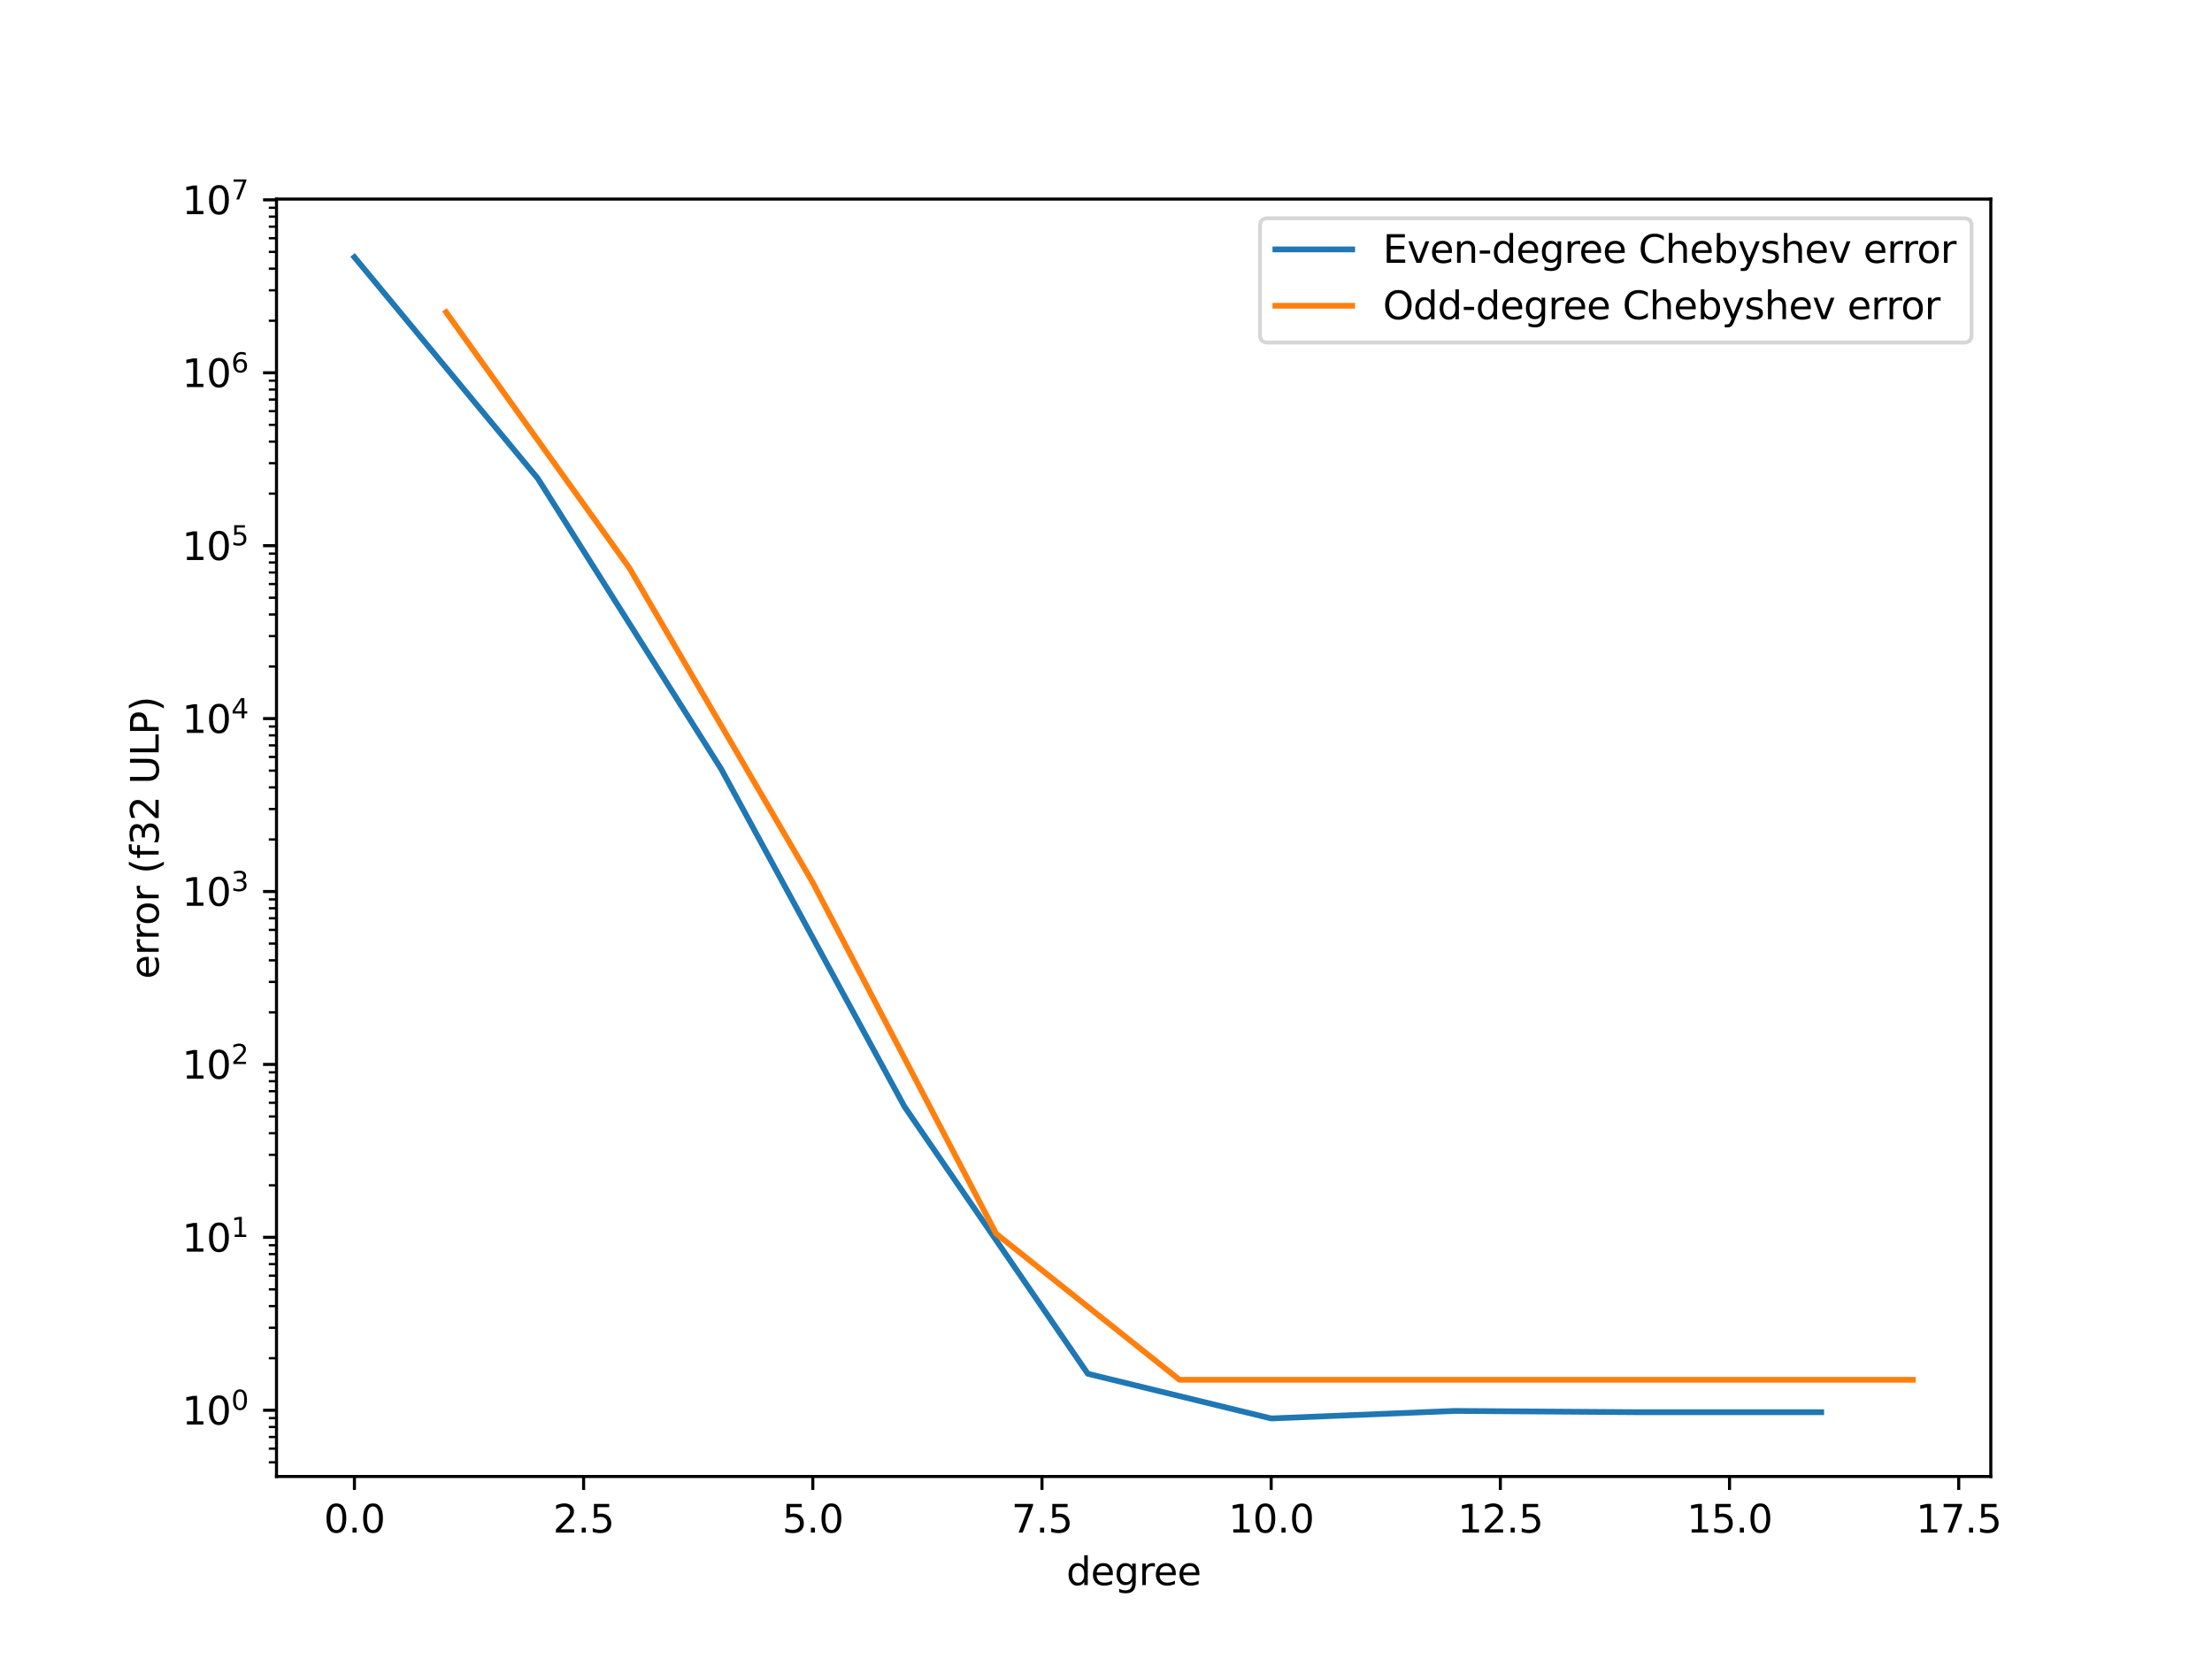 <svg xmlns="http://www.w3.org/2000/svg" xmlns:xlink="http://www.w3.org/1999/xlink" width="768" height="576" viewBox="0 0 576 432"><defs><style>*{stroke-linejoin:round;stroke-linecap:butt}</style></defs><g id="figure_1"><path id="patch_1" d="M0 432h576V0H0z" style="fill:#fff"/><g id="axes_1"><path id="patch_2" d="M72 384.48h446.4V51.84H72z" style="fill:#fff"/><g id="matplotlib.axis_1"><g id="xtick_1"><g id="line2d_1"><defs><path id="m147473c381" d="M0 0v3.5" style="stroke:#000;stroke-width:.8"/></defs><use xlink:href="#m147473c381" x="92.291" y="384.48" style="stroke:#000;stroke-width:.8"/></g><g id="text_1" transform="matrix(.1 0 0 -.1 84.34 399.078)"><defs><path id="DejaVuSans-30" d="M2034 4250q-487 0-733-480-245-479-245-1442 0-959 245-1439 246-480 733-480 491 0 736 480 246 480 246 1439 0 963-246 1442-245 480-736 480m0 500q785 0 1199-621 414-620 414-1801 0-1178-414-1799Q2819-91 2034-91q-784 0-1198 620-414 621-414 1799 0 1181 414 1801 414 621 1198 621" transform="scale(.016)"/><path id="DejaVuSans-2e" d="M684 794h660V0H684z" transform="scale(.016)"/></defs><use xlink:href="#DejaVuSans-30"/><use xlink:href="#DejaVuSans-2e" x="63.623"/><use xlink:href="#DejaVuSans-30" x="95.41"/></g></g><g id="xtick_2"><use xlink:href="#m147473c381" id="line2d_2" x="151.97" y="384.48" style="stroke:#000;stroke-width:.8"/><g id="text_2" transform="matrix(.1 0 0 -.1 144.018 399.078)"><defs><path id="DejaVuSans-32" d="M1228 531h2203V0H469v531q359 372 979 998 621 627 780 809 303 340 423 576 121 236 121 464 0 372-261 606-261 235-680 235-297 0-627-103-329-103-704-313v638q381 153 712 231 332 78 607 78 725 0 1156-363 431-362 431-968 0-288-108-546-107-257-392-607-78-91-497-524-418-433-1181-1211" transform="scale(.016)"/><path id="DejaVuSans-35" d="M691 4666h2478v-532H1269V2991q137 47 274 70 138 23 276 23 781 0 1237-428 457-428 457-1159 0-753-469-1171Q2575-91 1722-91q-294 0-599 50Q819 9 494 109v635q281-153 581-228t634-75q541 0 856 284 316 284 316 772 0 487-316 771-315 285-856 285-253 0-505-56-251-56-513-175z" transform="scale(.016)"/></defs><use xlink:href="#DejaVuSans-32"/><use xlink:href="#DejaVuSans-2e" x="63.623"/><use xlink:href="#DejaVuSans-35" x="95.41"/></g></g><g id="xtick_3"><use xlink:href="#m147473c381" id="line2d_3" x="211.649" y="384.48" style="stroke:#000;stroke-width:.8"/><g id="text_3" transform="matrix(.1 0 0 -.1 203.698 399.078)"><use xlink:href="#DejaVuSans-35"/><use xlink:href="#DejaVuSans-2e" x="63.623"/><use xlink:href="#DejaVuSans-30" x="95.41"/></g></g><g id="xtick_4"><use xlink:href="#m147473c381" id="line2d_4" x="271.328" y="384.48" style="stroke:#000;stroke-width:.8"/><g id="text_4" transform="matrix(.1 0 0 -.1 263.377 399.078)"><defs><path id="DejaVuSans-37" d="M525 4666h3000v-269L1831 0h-659l1594 4134H525z" transform="scale(.016)"/></defs><use xlink:href="#DejaVuSans-37"/><use xlink:href="#DejaVuSans-2e" x="63.623"/><use xlink:href="#DejaVuSans-35" x="95.41"/></g></g><g id="xtick_5"><use xlink:href="#m147473c381" id="line2d_5" x="331.007" y="384.48" style="stroke:#000;stroke-width:.8"/><g id="text_5" transform="matrix(.1 0 0 -.1 319.875 399.078)"><defs><path id="DejaVuSans-31" d="M794 531h1031v3560L703 3866v575l1116 225h631V531h1031V0H794z" transform="scale(.016)"/></defs><use xlink:href="#DejaVuSans-31"/><use xlink:href="#DejaVuSans-30" x="63.623"/><use xlink:href="#DejaVuSans-2e" x="127.246"/><use xlink:href="#DejaVuSans-30" x="159.033"/></g></g><g id="xtick_6"><use xlink:href="#m147473c381" id="line2d_6" x="390.687" y="384.48" style="stroke:#000;stroke-width:.8"/><g id="text_6" transform="matrix(.1 0 0 -.1 379.554 399.078)"><use xlink:href="#DejaVuSans-31"/><use xlink:href="#DejaVuSans-32" x="63.623"/><use xlink:href="#DejaVuSans-2e" x="127.246"/><use xlink:href="#DejaVuSans-35" x="159.033"/></g></g><g id="xtick_7"><use xlink:href="#m147473c381" id="line2d_7" x="450.366" y="384.48" style="stroke:#000;stroke-width:.8"/><g id="text_7" transform="matrix(.1 0 0 -.1 439.233 399.078)"><use xlink:href="#DejaVuSans-31"/><use xlink:href="#DejaVuSans-35" x="63.623"/><use xlink:href="#DejaVuSans-2e" x="127.246"/><use xlink:href="#DejaVuSans-30" x="159.033"/></g></g><g id="xtick_8"><use xlink:href="#m147473c381" id="line2d_8" x="510.045" y="384.48" style="stroke:#000;stroke-width:.8"/><g id="text_8" transform="matrix(.1 0 0 -.1 498.912 399.078)"><use xlink:href="#DejaVuSans-31"/><use xlink:href="#DejaVuSans-37" x="63.623"/><use xlink:href="#DejaVuSans-2e" x="127.246"/><use xlink:href="#DejaVuSans-35" x="159.033"/></g></g><g id="text_9" transform="matrix(.1 0 0 -.1 277.679 412.757)"><defs><path id="DejaVuSans-64" d="M2906 2969v1894h575V0h-575v525q-181-312-458-464-276-152-664-152-634 0-1033 506-398 507-398 1332t398 1331q399 506 1033 506 388 0 664-152 277-151 458-463M947 1747q0-634 261-995t717-361 718 361q263 361 263 995t-263 995q-262 361-718 361t-717-361-261-995" transform="scale(.016)"/><path id="DejaVuSans-65" d="M3597 1894v-281H953q38-594 358-905t892-311q331 0 642 81t618 244V178Q3153 47 2828-22t-659-69q-838 0-1327 487-489 488-489 1320 0 859 464 1363 464 505 1252 505 706 0 1117-455 411-454 411-1235m-575 169q-6 471-264 752-258 282-683 282-481 0-770-272t-333-766z" transform="scale(.016)"/><path id="DejaVuSans-67" d="M2906 1791q0 625-258 968-257 344-723 344-462 0-720-344-258-343-258-968 0-622 258-966t720-344q466 0 723 344 258 344 258 966m575-1357q0-893-397-1329-396-436-1215-436-303 0-572 45t-522 139v559q253-137 500-202 247-66 503-66 566 0 847 295t281 892v285q-178-310-456-463T1784 0Q1141 0 747 490 353 981 353 1791q0 812 394 1302 394 491 1037 491 388 0 666-153t456-462v531h575z" transform="scale(.016)"/><path id="DejaVuSans-72" d="M2631 2963q-97 56-211 82-114 27-251 27-488 0-749-317t-261-911V0H581v3500h578v-544q182 319 472 473 291 155 707 155 59 0 131-8 72-7 159-23z" transform="scale(.016)"/></defs><use xlink:href="#DejaVuSans-64"/><use xlink:href="#DejaVuSans-65" x="63.477"/><use xlink:href="#DejaVuSans-67" x="125"/><use xlink:href="#DejaVuSans-72" x="188.477"/><use xlink:href="#DejaVuSans-65" x="227.34"/><use xlink:href="#DejaVuSans-65" x="288.863"/></g></g><g id="matplotlib.axis_2"><g id="ytick_1"><g id="line2d_9"><defs><path id="m34103cf70c" d="M0 0h-3.5" style="stroke:#000;stroke-width:.8"/></defs><use xlink:href="#m34103cf70c" x="72" y="367.223" style="stroke:#000;stroke-width:.8"/></g><g id="text_10" transform="matrix(.1 0 0 -.1 47.4 371.022)"><use xlink:href="#DejaVuSans-31" transform="translate(0 .766)"/><use xlink:href="#DejaVuSans-30" transform="translate(63.623 .766)"/><use xlink:href="#DejaVuSans-30" transform="matrix(.7 0 0 .7 128.203 39.047)"/></g></g><g id="ytick_2"><use xlink:href="#m34103cf70c" id="line2d_10" x="72" y="322.198" style="stroke:#000;stroke-width:.8"/><g id="text_11" transform="matrix(.1 0 0 -.1 47.4 325.997)"><use xlink:href="#DejaVuSans-31" transform="translate(0 .684)"/><use xlink:href="#DejaVuSans-30" transform="translate(63.623 .684)"/><use xlink:href="#DejaVuSans-31" transform="matrix(.7 0 0 .7 128.203 38.966)"/></g></g><g id="ytick_3"><use xlink:href="#m34103cf70c" id="line2d_11" x="72" y="277.172" style="stroke:#000;stroke-width:.8"/><g id="text_12" transform="matrix(.1 0 0 -.1 47.4 280.972)"><use xlink:href="#DejaVuSans-31" transform="translate(0 .766)"/><use xlink:href="#DejaVuSans-30" transform="translate(63.623 .766)"/><use xlink:href="#DejaVuSans-32" transform="matrix(.7 0 0 .7 128.203 39.047)"/></g></g><g id="ytick_4"><use xlink:href="#m34103cf70c" id="line2d_12" x="72" y="232.147" style="stroke:#000;stroke-width:.8"/><g id="text_13" transform="matrix(.1 0 0 -.1 47.4 235.946)"><defs><path id="DejaVuSans-33" d="M2597 2516q453-97 707-404 255-306 255-756 0-690-475-1069Q2609-91 1734-91q-293 0-604 58T488 141v609q262-153 574-231 313-78 654-78 593 0 904 234t311 681q0 413-289 645-289 233-804 233h-544v519h569q465 0 712 186t247 536q0 359-255 551-254 193-729 193-260 0-557-57-297-56-653-174v562q360 100 674 150t592 50q719 0 1137-327 419-326 419-882 0-388-222-655t-631-370" transform="scale(.016)"/></defs><use xlink:href="#DejaVuSans-31" transform="translate(0 .766)"/><use xlink:href="#DejaVuSans-30" transform="translate(63.623 .766)"/><use xlink:href="#DejaVuSans-33" transform="matrix(.7 0 0 .7 128.203 39.047)"/></g></g><g id="ytick_5"><use xlink:href="#m34103cf70c" id="line2d_13" x="72" y="187.122" style="stroke:#000;stroke-width:.8"/><g id="text_14" transform="matrix(.1 0 0 -.1 47.4 190.92)"><defs><path id="DejaVuSans-34" d="M2419 4116 825 1625h1594zm-166 550h794V1625h666v-525h-666V0h-628v1100H313v609z" transform="scale(.016)"/></defs><use xlink:href="#DejaVuSans-31" transform="translate(0 .684)"/><use xlink:href="#DejaVuSans-30" transform="translate(63.623 .684)"/><use xlink:href="#DejaVuSans-34" transform="matrix(.7 0 0 .7 128.203 38.966)"/></g></g><g id="ytick_6"><use xlink:href="#m34103cf70c" id="line2d_14" x="72" y="142.096" style="stroke:#000;stroke-width:.8"/><g id="text_15" transform="matrix(.1 0 0 -.1 47.4 145.895)"><use xlink:href="#DejaVuSans-31" transform="translate(0 .684)"/><use xlink:href="#DejaVuSans-30" transform="translate(63.623 .684)"/><use xlink:href="#DejaVuSans-35" transform="matrix(.7 0 0 .7 128.203 38.966)"/></g></g><g id="ytick_7"><use xlink:href="#m34103cf70c" id="line2d_15" x="72" y="97.071" style="stroke:#000;stroke-width:.8"/><g id="text_16" transform="matrix(.1 0 0 -.1 47.4 100.87)"><defs><path id="DejaVuSans-36" d="M2113 2584q-425 0-674-291-248-290-248-796 0-503 248-796 249-292 674-292t673 292q248 293 248 796 0 506-248 796-248 291-673 291m1253 1979v-575q-238 112-480 171-242 60-480 60-625 0-955-422-329-422-376-1275 184 272 462 417 279 145 613 145 703 0 1111-427 408-426 408-1160 0-719-425-1154Q2819-91 2113-91q-810 0-1238 620-428 621-428 1799 0 1106 525 1764t1409 658q238 0 480-47t505-140" transform="scale(.016)"/></defs><use xlink:href="#DejaVuSans-31" transform="translate(0 .766)"/><use xlink:href="#DejaVuSans-30" transform="translate(63.623 .766)"/><use xlink:href="#DejaVuSans-36" transform="matrix(.7 0 0 .7 128.203 39.047)"/></g></g><g id="ytick_8"><use xlink:href="#m34103cf70c" id="line2d_16" x="72" y="52.045" style="stroke:#000;stroke-width:.8"/><g id="text_17" transform="matrix(.1 0 0 -.1 47.4 55.845)"><use xlink:href="#DejaVuSans-31" transform="translate(0 .684)"/><use xlink:href="#DejaVuSans-30" transform="translate(63.623 .684)"/><use xlink:href="#DejaVuSans-37" transform="matrix(.7 0 0 .7 128.203 38.966)"/></g></g><g id="ytick_9"><g id="line2d_17"><defs><path id="mc710889a9d" d="M0 0h-2" style="stroke:#000;stroke-width:.6"/></defs><use xlink:href="#mc710889a9d" x="72" y="380.777" style="stroke:#000;stroke-width:.6"/></g></g><g id="ytick_10"><use xlink:href="#mc710889a9d" id="line2d_18" x="72" y="377.212" style="stroke:#000;stroke-width:.6"/></g><g id="ytick_11"><use xlink:href="#mc710889a9d" id="line2d_19" x="72" y="374.198" style="stroke:#000;stroke-width:.6"/></g><g id="ytick_12"><use xlink:href="#mc710889a9d" id="line2d_20" x="72" y="371.587" style="stroke:#000;stroke-width:.6"/></g><g id="ytick_13"><use xlink:href="#mc710889a9d" id="line2d_21" x="72" y="369.283" style="stroke:#000;stroke-width:.6"/></g><g id="ytick_14"><use xlink:href="#mc710889a9d" id="line2d_22" x="72" y="353.669" style="stroke:#000;stroke-width:.6"/></g><g id="ytick_15"><use xlink:href="#mc710889a9d" id="line2d_23" x="72" y="345.741" style="stroke:#000;stroke-width:.6"/></g><g id="ytick_16"><use xlink:href="#mc710889a9d" id="line2d_24" x="72" y="340.115" style="stroke:#000;stroke-width:.6"/></g><g id="ytick_17"><use xlink:href="#mc710889a9d" id="line2d_25" x="72" y="335.752" style="stroke:#000;stroke-width:.6"/></g><g id="ytick_18"><use xlink:href="#mc710889a9d" id="line2d_26" x="72" y="332.187" style="stroke:#000;stroke-width:.6"/></g><g id="ytick_19"><use xlink:href="#mc710889a9d" id="line2d_27" x="72" y="329.172" style="stroke:#000;stroke-width:.6"/></g><g id="ytick_20"><use xlink:href="#mc710889a9d" id="line2d_28" x="72" y="326.561" style="stroke:#000;stroke-width:.6"/></g><g id="ytick_21"><use xlink:href="#mc710889a9d" id="line2d_29" x="72" y="324.258" style="stroke:#000;stroke-width:.6"/></g><g id="ytick_22"><use xlink:href="#mc710889a9d" id="line2d_30" x="72" y="308.644" style="stroke:#000;stroke-width:.6"/></g><g id="ytick_23"><use xlink:href="#mc710889a9d" id="line2d_31" x="72" y="300.715" style="stroke:#000;stroke-width:.6"/></g><g id="ytick_24"><use xlink:href="#mc710889a9d" id="line2d_32" x="72" y="295.09" style="stroke:#000;stroke-width:.6"/></g><g id="ytick_25"><use xlink:href="#mc710889a9d" id="line2d_33" x="72" y="290.726" style="stroke:#000;stroke-width:.6"/></g><g id="ytick_26"><use xlink:href="#mc710889a9d" id="line2d_34" x="72" y="287.161" style="stroke:#000;stroke-width:.6"/></g><g id="ytick_27"><use xlink:href="#mc710889a9d" id="line2d_35" x="72" y="284.147" style="stroke:#000;stroke-width:.6"/></g><g id="ytick_28"><use xlink:href="#mc710889a9d" id="line2d_36" x="72" y="281.536" style="stroke:#000;stroke-width:.6"/></g><g id="ytick_29"><use xlink:href="#mc710889a9d" id="line2d_37" x="72" y="279.233" style="stroke:#000;stroke-width:.6"/></g><g id="ytick_30"><use xlink:href="#mc710889a9d" id="line2d_38" x="72" y="263.618" style="stroke:#000;stroke-width:.6"/></g><g id="ytick_31"><use xlink:href="#mc710889a9d" id="line2d_39" x="72" y="255.69" style="stroke:#000;stroke-width:.6"/></g><g id="ytick_32"><use xlink:href="#mc710889a9d" id="line2d_40" x="72" y="250.064" style="stroke:#000;stroke-width:.6"/></g><g id="ytick_33"><use xlink:href="#mc710889a9d" id="line2d_41" x="72" y="245.701" style="stroke:#000;stroke-width:.6"/></g><g id="ytick_34"><use xlink:href="#mc710889a9d" id="line2d_42" x="72" y="242.136" style="stroke:#000;stroke-width:.6"/></g><g id="ytick_35"><use xlink:href="#mc710889a9d" id="line2d_43" x="72" y="239.122" style="stroke:#000;stroke-width:.6"/></g><g id="ytick_36"><use xlink:href="#mc710889a9d" id="line2d_44" x="72" y="236.51" style="stroke:#000;stroke-width:.6"/></g><g id="ytick_37"><use xlink:href="#mc710889a9d" id="line2d_45" x="72" y="234.207" style="stroke:#000;stroke-width:.6"/></g><g id="ytick_38"><use xlink:href="#mc710889a9d" id="line2d_46" x="72" y="218.593" style="stroke:#000;stroke-width:.6"/></g><g id="ytick_39"><use xlink:href="#mc710889a9d" id="line2d_47" x="72" y="210.664" style="stroke:#000;stroke-width:.6"/></g><g id="ytick_40"><use xlink:href="#mc710889a9d" id="line2d_48" x="72" y="205.039" style="stroke:#000;stroke-width:.6"/></g><g id="ytick_41"><use xlink:href="#mc710889a9d" id="line2d_49" x="72" y="200.676" style="stroke:#000;stroke-width:.6"/></g><g id="ytick_42"><use xlink:href="#mc710889a9d" id="line2d_50" x="72" y="197.11" style="stroke:#000;stroke-width:.6"/></g><g id="ytick_43"><use xlink:href="#mc710889a9d" id="line2d_51" x="72" y="194.096" style="stroke:#000;stroke-width:.6"/></g><g id="ytick_44"><use xlink:href="#mc710889a9d" id="line2d_52" x="72" y="191.485" style="stroke:#000;stroke-width:.6"/></g><g id="ytick_45"><use xlink:href="#mc710889a9d" id="line2d_53" x="72" y="189.182" style="stroke:#000;stroke-width:.6"/></g><g id="ytick_46"><use xlink:href="#mc710889a9d" id="line2d_54" x="72" y="173.568" style="stroke:#000;stroke-width:.6"/></g><g id="ytick_47"><use xlink:href="#mc710889a9d" id="line2d_55" x="72" y="165.639" style="stroke:#000;stroke-width:.6"/></g><g id="ytick_48"><use xlink:href="#mc710889a9d" id="line2d_56" x="72" y="160.014" style="stroke:#000;stroke-width:.6"/></g><g id="ytick_49"><use xlink:href="#mc710889a9d" id="line2d_57" x="72" y="155.65" style="stroke:#000;stroke-width:.6"/></g><g id="ytick_50"><use xlink:href="#mc710889a9d" id="line2d_58" x="72" y="152.085" style="stroke:#000;stroke-width:.6"/></g><g id="ytick_51"><use xlink:href="#mc710889a9d" id="line2d_59" x="72" y="149.071" style="stroke:#000;stroke-width:.6"/></g><g id="ytick_52"><use xlink:href="#mc710889a9d" id="line2d_60" x="72" y="146.46" style="stroke:#000;stroke-width:.6"/></g><g id="ytick_53"><use xlink:href="#mc710889a9d" id="line2d_61" x="72" y="144.156" style="stroke:#000;stroke-width:.6"/></g><g id="ytick_54"><use xlink:href="#mc710889a9d" id="line2d_62" x="72" y="128.542" style="stroke:#000;stroke-width:.6"/></g><g id="ytick_55"><use xlink:href="#mc710889a9d" id="line2d_63" x="72" y="120.614" style="stroke:#000;stroke-width:.6"/></g><g id="ytick_56"><use xlink:href="#mc710889a9d" id="line2d_64" x="72" y="114.988" style="stroke:#000;stroke-width:.6"/></g><g id="ytick_57"><use xlink:href="#mc710889a9d" id="line2d_65" x="72" y="110.625" style="stroke:#000;stroke-width:.6"/></g><g id="ytick_58"><use xlink:href="#mc710889a9d" id="line2d_66" x="72" y="107.06" style="stroke:#000;stroke-width:.6"/></g><g id="ytick_59"><use xlink:href="#mc710889a9d" id="line2d_67" x="72" y="104.045" style="stroke:#000;stroke-width:.6"/></g><g id="ytick_60"><use xlink:href="#mc710889a9d" id="line2d_68" x="72" y="101.434" style="stroke:#000;stroke-width:.6"/></g><g id="ytick_61"><use xlink:href="#mc710889a9d" id="line2d_69" x="72" y="99.131" style="stroke:#000;stroke-width:.6"/></g><g id="ytick_62"><use xlink:href="#mc710889a9d" id="line2d_70" x="72" y="83.517" style="stroke:#000;stroke-width:.6"/></g><g id="ytick_63"><use xlink:href="#mc710889a9d" id="line2d_71" x="72" y="75.588" style="stroke:#000;stroke-width:.6"/></g><g id="ytick_64"><use xlink:href="#mc710889a9d" id="line2d_72" x="72" y="69.963" style="stroke:#000;stroke-width:.6"/></g><g id="ytick_65"><use xlink:href="#mc710889a9d" id="line2d_73" x="72" y="65.599" style="stroke:#000;stroke-width:.6"/></g><g id="ytick_66"><use xlink:href="#mc710889a9d" id="line2d_74" x="72" y="62.034" style="stroke:#000;stroke-width:.6"/></g><g id="ytick_67"><use xlink:href="#mc710889a9d" id="line2d_75" x="72" y="59.02" style="stroke:#000;stroke-width:.6"/></g><g id="ytick_68"><use xlink:href="#mc710889a9d" id="line2d_76" x="72" y="56.409" style="stroke:#000;stroke-width:.6"/></g><g id="ytick_69"><use xlink:href="#mc710889a9d" id="line2d_77" x="72" y="54.106" style="stroke:#000;stroke-width:.6"/></g><g id="text_18" transform="matrix(0 -.1 -.1 0 41.32 254.925)"><defs><path id="DejaVuSans-6f" d="M1959 3097q-462 0-731-361t-269-989 267-989q268-361 733-361 460 0 728 362 269 363 269 988 0 622-269 986-268 364-728 364m0 487q750 0 1178-488 429-487 429-1349 0-859-429-1349Q2709-91 1959-91q-753 0-1180 489-426 490-426 1349 0 862 426 1349 427 488 1180 488" transform="scale(.016)"/><path id="DejaVuSans-28" d="M1984 4856q-418-718-622-1422-203-703-203-1425 0-721 205-1429t620-1424h-500Q1016-109 783 600T550 2009q0 697 231 1403 232 707 703 1444z" transform="scale(.016)"/><path id="DejaVuSans-66" d="M2375 4863v-479h-550q-309 0-430-125-120-125-120-450v-309h947v-447h-947V0H697v3053H147v447h550v244q0 584 272 851 272 268 862 268z" transform="scale(.016)"/><path id="DejaVuSans-55" d="M556 4666h635V1831q0-750 271-1080 272-329 882-329 606 0 878 329 272 330 272 1080v2835h634V1753q0-912-452-1378Q3225-91 2344-91q-885 0-1337 466-451 466-451 1378z" transform="scale(.016)"/><path id="DejaVuSans-4c" d="M628 4666h631V531h2272V0H628z" transform="scale(.016)"/><path id="DejaVuSans-50" d="M1259 4147V2394h794q441 0 681 228 241 228 241 650 0 419-241 647-240 228-681 228zm-631 519h1425q785 0 1186-355 402-355 402-1039 0-691-402-1044-401-353-1186-353h-794V0H628z" transform="scale(.016)"/><path id="DejaVuSans-29" d="M513 4856h500q468-737 701-1444 233-706 233-1403 0-700-233-1409T1013-844H513q415 716 620 1424t205 1429q0 722-205 1425-205 704-620 1422" transform="scale(.016)"/></defs><use xlink:href="#DejaVuSans-65"/><use xlink:href="#DejaVuSans-72" x="61.523"/><use xlink:href="#DejaVuSans-72" x="100.887"/><use xlink:href="#DejaVuSans-6f" x="139.75"/><use xlink:href="#DejaVuSans-72" x="200.932"/><use xlink:href="#DejaVuSans-28" x="273.832"/><use xlink:href="#DejaVuSans-66" x="312.846"/><use xlink:href="#DejaVuSans-33" x="348.051"/><use xlink:href="#DejaVuSans-32" x="411.674"/><use xlink:href="#DejaVuSans-55" x="507.084"/><use xlink:href="#DejaVuSans-4c" x="580.277"/><use xlink:href="#DejaVuSans-50" x="635.99"/><use xlink:href="#DejaVuSans-29" x="696.293"/></g></g><path id="line2d_78" d="m92.29 66.96 47.744 57.619 47.744 75.639 47.743 87.946 47.743 69.565 47.743 11.631 47.744-1.955 47.743.33h47.743" clip-path="url(#p2f292483c7)" style="fill:none;stroke:#1f77b4;stroke-width:1.5;stroke-linecap:square"/><path id="line2d_79" d="m116.163 81.291 47.743 66.636 47.743 81.9 47.744 91.417 47.743 38.05h190.973" clip-path="url(#p2f292483c7)" style="fill:none;stroke:#ff7f0e;stroke-width:1.5;stroke-linecap:square"/><path id="patch_3" d="M72 384.48V51.84" style="fill:none;stroke:#000;stroke-width:.8;stroke-linejoin:miter;stroke-linecap:square"/><path id="patch_4" d="M518.4 384.48V51.84" style="fill:none;stroke:#000;stroke-width:.8;stroke-linejoin:miter;stroke-linecap:square"/><path id="patch_5" d="M72 384.48h446.4" style="fill:none;stroke:#000;stroke-width:.8;stroke-linejoin:miter;stroke-linecap:square"/><path id="patch_6" d="M72 51.84h446.4" style="fill:none;stroke:#000;stroke-width:.8;stroke-linejoin:miter;stroke-linecap:square"/><g id="legend_1"><path id="patch_7" d="M330.102 89.196H511.4q2 0 2-2V58.84q0-2-2-2H330.102q-2 0-2 2v28.356q0 2 2 2z" style="fill:#fff;opacity:.8;stroke:#ccc;stroke-linejoin:miter"/><path id="line2d_80" d="M332.102 64.938h20" style="fill:none;stroke:#1f77b4;stroke-width:1.5;stroke-linecap:square"/><g id="text_19" transform="matrix(.1 0 0 -.1 360.102 68.438)"><defs><path id="DejaVuSans-45" d="M628 4666h2950v-532H1259V2753h2222v-531H1259V531h2375V0H628z" transform="scale(.016)"/><path id="DejaVuSans-76" d="M191 3500h609L1894 563l1094 2937h609L2284 0h-781z" transform="scale(.016)"/><path id="DejaVuSans-6e" d="M3513 2113V0h-575v2094q0 497-194 743-194 247-581 247-466 0-735-297-269-296-269-809V0H581v3500h578v-544q207 316 486 472 280 156 646 156 603 0 912-373 310-373 310-1098" transform="scale(.016)"/><path id="DejaVuSans-2d" d="M313 2009h1684v-512H313z" transform="scale(.016)"/><path id="DejaVuSans-43" d="M4122 4306v-665q-319 297-680 443-361 147-767 147-800 0-1225-489t-425-1414q0-922 425-1411t1225-489q406 0 767 147t680 444V359q-331-225-702-338-370-112-782-112-1060 0-1670 648-609 649-609 1771 0 1125 609 1773 610 649 1670 649 418 0 788-111 371-111 696-333" transform="scale(.016)"/><path id="DejaVuSans-68" d="M3513 2113V0h-575v2094q0 497-194 743-194 247-581 247-466 0-735-297-269-296-269-809V0H581v4863h578V2956q207 316 486 472 280 156 646 156 603 0 912-373 310-373 310-1098" transform="scale(.016)"/><path id="DejaVuSans-62" d="M3116 1747q0 634-261 995t-717 361q-457 0-718-361t-261-995 261-995 718-361q456 0 717 361t261 995M1159 2969q182 312 458 463 277 152 661 152 638 0 1036-506 399-506 399-1331T3314 415Q2916-91 2278-91q-384 0-661 152-276 152-458 464V0H581v4863h578z" transform="scale(.016)"/><path id="DejaVuSans-79" d="M2059-325q-243-625-475-815-231-191-618-191H506v481h338q237 0 368 113 132 112 291 531l103 262L191 3500h609L1894 763l1094 2737h609z" transform="scale(.016)"/><path id="DejaVuSans-73" d="M2834 3397v-544q-243 125-506 187-262 63-544 63-428 0-642-131t-214-394q0-200 153-314t616-217l197-44q612-131 870-370t258-667q0-488-386-773Q2250-91 1575-91q-281 0-586 55T347 128v594q319-166 628-249 309-82 613-82 406 0 624 139 219 139 219 392 0 234-158 359-157 125-692 241l-200 47q-534 112-772 345-237 233-237 639 0 494 350 762 350 269 994 269 318 0 599-47 282-46 519-140" transform="scale(.016)"/></defs><use xlink:href="#DejaVuSans-45"/><use xlink:href="#DejaVuSans-76" x="63.184"/><use xlink:href="#DejaVuSans-65" x="122.363"/><use xlink:href="#DejaVuSans-6e" x="183.887"/><use xlink:href="#DejaVuSans-2d" x="247.266"/><use xlink:href="#DejaVuSans-64" x="283.35"/><use xlink:href="#DejaVuSans-65" x="346.826"/><use xlink:href="#DejaVuSans-67" x="408.35"/><use xlink:href="#DejaVuSans-72" x="471.826"/><use xlink:href="#DejaVuSans-65" x="510.689"/><use xlink:href="#DejaVuSans-65" x="572.213"/><use xlink:href="#DejaVuSans-43" x="665.523"/><use xlink:href="#DejaVuSans-68" x="735.348"/><use xlink:href="#DejaVuSans-65" x="798.727"/><use xlink:href="#DejaVuSans-62" x="860.25"/><use xlink:href="#DejaVuSans-79" x="923.727"/><use xlink:href="#DejaVuSans-73" x="982.906"/><use xlink:href="#DejaVuSans-68" x="1035.006"/><use xlink:href="#DejaVuSans-65" x="1098.385"/><use xlink:href="#DejaVuSans-76" x="1159.908"/><use xlink:href="#DejaVuSans-65" x="1250.875"/><use xlink:href="#DejaVuSans-72" x="1312.398"/><use xlink:href="#DejaVuSans-72" x="1351.762"/><use xlink:href="#DejaVuSans-6f" x="1390.625"/><use xlink:href="#DejaVuSans-72" x="1451.807"/></g><path id="line2d_81" d="M332.102 79.617h20" style="fill:none;stroke:#ff7f0e;stroke-width:1.5;stroke-linecap:square"/><g id="text_20" transform="matrix(.1 0 0 -.1 360.102 83.117)"><defs><path id="DejaVuSans-4f" d="M2522 4238q-688 0-1093-513-404-512-404-1397 0-881 404-1394 405-512 1093-512 687 0 1089 512 402 513 402 1394 0 885-402 1397-402 513-1089 513m0 512q981 0 1568-658 588-658 588-1764 0-1103-588-1761Q3503-91 2522-91q-984 0-1574 656-589 657-589 1763t589 1764q590 658 1574 658" transform="scale(.016)"/></defs><use xlink:href="#DejaVuSans-4f"/><use xlink:href="#DejaVuSans-64" x="78.711"/><use xlink:href="#DejaVuSans-64" x="142.188"/><use xlink:href="#DejaVuSans-2d" x="205.664"/><use xlink:href="#DejaVuSans-64" x="241.748"/><use xlink:href="#DejaVuSans-65" x="305.225"/><use xlink:href="#DejaVuSans-67" x="366.748"/><use xlink:href="#DejaVuSans-72" x="430.225"/><use xlink:href="#DejaVuSans-65" x="469.088"/><use xlink:href="#DejaVuSans-65" x="530.611"/><use xlink:href="#DejaVuSans-43" x="623.922"/><use xlink:href="#DejaVuSans-68" x="693.746"/><use xlink:href="#DejaVuSans-65" x="757.125"/><use xlink:href="#DejaVuSans-62" x="818.648"/><use xlink:href="#DejaVuSans-79" x="882.125"/><use xlink:href="#DejaVuSans-73" x="941.305"/><use xlink:href="#DejaVuSans-68" x="993.404"/><use xlink:href="#DejaVuSans-65" x="1056.783"/><use xlink:href="#DejaVuSans-76" x="1118.307"/><use xlink:href="#DejaVuSans-65" x="1209.273"/><use xlink:href="#DejaVuSans-72" x="1270.797"/><use xlink:href="#DejaVuSans-72" x="1310.16"/><use xlink:href="#DejaVuSans-6f" x="1349.023"/><use xlink:href="#DejaVuSans-72" x="1410.205"/></g></g></g></g><defs><clipPath id="p2f292483c7"><path d="M72 51.84h446.4v332.64H72z"/></clipPath></defs></svg>